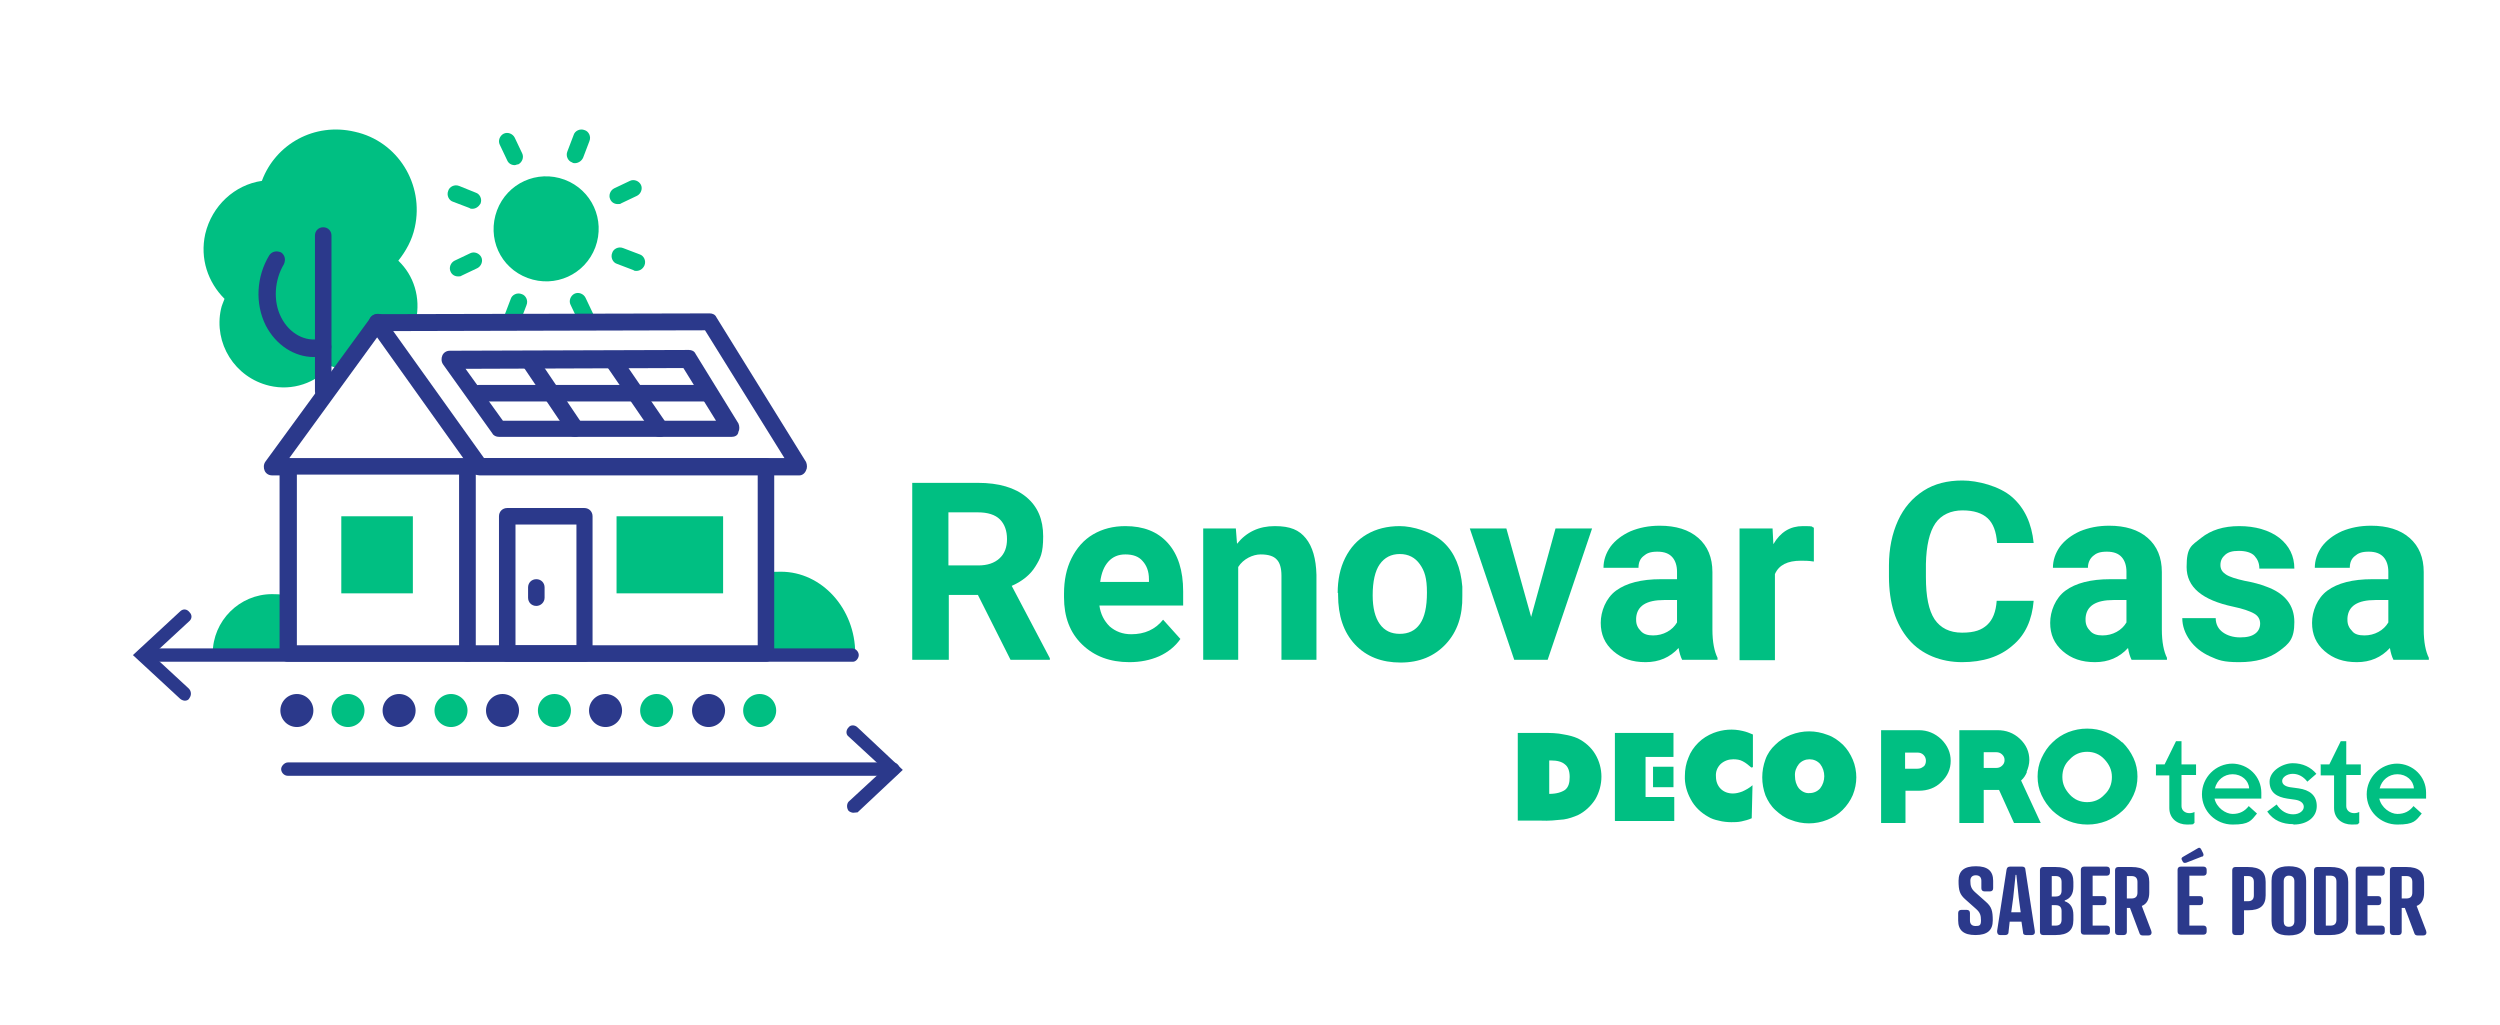 <?xml version="1.0" encoding="UTF-8"?>
<svg id="Layer_1" xmlns="http://www.w3.org/2000/svg" version="1.1" xmlns:xlink="http://www.w3.org/1999/xlink" viewBox="0 0 635.8 260.7">
  <!-- Generator: Adobe Illustrator 29.2.1, SVG Export Plug-In . SVG Version: 2.1.0 Build 116)  -->
  <defs>
    <style>
      .st0 {
        fill: #00bf82;
      }

      .st1 {
        fill: #7d69e0;
      }

      .st2 {
        fill: #2b398b;
      }

      .st3 {
        fill: #00bf82;
      }

      .st4 {
        fill: #2b398b;
      }
    </style>
  </defs>
  <path class="st1" d="M102.4,117.4"/>
  <path class="st3" d="M72.2,151.4c-.9-.3-1.9-.3-3-.3-8.3,0-15.1,6.8-15.1,15.1h18.2v-14.8h-.1Z"/>
  <path class="st3" d="M194.8,145.7c1.2-.3,2.4-.3,3.8-.3,10.4,0,18.9,9.4,18.9,20.8v.2h-22.5l-.2-20.7h0Z"/>
  <path class="st3" d="M151.4,62.9c-2.6,6.9-10.2,10.4-17.2,7.8s-10.4-10.2-7.8-17.2c2.6-6.9,10.2-10.4,17.2-7.8,6.9,2.6,10.4,10.2,7.8,17.2"/>
  <path class="st3" d="M146.2,41.5c-.2,0-.5,0-.7-.2-1-.3-1.7-1.6-1.2-2.8l1.6-4.2c.3-1,1.6-1.7,2.8-1.2,1,.3,1.7,1.6,1.2,2.8l-1.6,4.2c-.4.9-1.3,1.4-2.1,1.4"/>
  <path class="st3" d="M130.9,42c-.9,0-1.6-.5-1.9-1.2l-1.9-4c-.5-1,0-2.3,1-2.8,1-.5,2.3,0,2.8,1l1.9,4c.5,1,0,2.3-1,2.8-.4,0-.6.2-.9.2"/>
  <path class="st3" d="M120.1,53.1c-.2,0-.5,0-.7-.2l-4.2-1.6c-1-.3-1.7-1.6-1.2-2.8.3-1,1.6-1.7,2.8-1.2l4.2,1.7c1,.3,1.7,1.6,1.2,2.8-.5.8-1.2,1.3-2.1,1.3"/>
  <path class="st3" d="M116.5,70.3c-.9,0-1.6-.5-1.9-1.2-.5-1,0-2.3,1-2.8l4-1.9c1-.5,2.3,0,2.8,1s0,2.3-1,2.8l-4,1.9c-.2.2-.6.2-.9.2"/>
  <path class="st3" d="M130.2,83.2c-.2,0-.5,0-.7-.2-1-.3-1.7-1.6-1.2-2.8l1.6-4.2c.3-1,1.6-1.7,2.8-1.2,1,.3,1.7,1.6,1.2,2.8l-1.6,4.2c-.4.9-1.2,1.4-2.1,1.4"/>
  <path class="st3" d="M148.9,82.7c-.9,0-1.6-.5-1.9-1.2l-1.9-4c-.5-1,0-2.3,1-2.8s2.3,0,2.8,1l1.9,4c.5,1,0,2.3-1,2.8-.2,0-.5.2-.9.2"/>
  <path class="st3" d="M161.8,68.9c-.2,0-.5,0-.7-.2l-4.2-1.6c-1-.3-1.7-1.6-1.2-2.8.3-1,1.6-1.7,2.8-1.2l4.2,1.6c1,.3,1.7,1.6,1.2,2.8-.4.9-1.2,1.4-2.1,1.4"/>
  <path class="st3" d="M157.1,51.9c-.9,0-1.6-.5-1.9-1.2-.5-1,0-2.3,1-2.8l4-1.9c1-.5,2.3,0,2.8,1s0,2.3-1,2.8l-4,1.9c-.2.2-.5.2-.9.2"/>
  <path class="st4" d="M131.1,164.1h15.5v-30.7h-15.5v30.7ZM148.8,168.3h-19.8c-1.2,0-2.1-.9-2.1-2.1v-34.9c0-1.2.9-2.1,2.1-2.1h19.6c1.2,0,2.1.9,2.1,2.1v34.9c.2,1.2-.9,2.1-1.9,2.1"/>
  <path class="st3" d="M88.7,92c.5-.7,1.2-1.2,1.7-1.9.9-1.4,1.7-2.6,2.8-3.6,0-.2.2-.3.2-.5.5-1.2,1.4-1.9,2.3-2.6.3-.3.5-.7.9-1,.5-.5,1.4-.9,2.1-.9.5-.3,1-.3,1.7-.3,1.6.2,3.1.3,4.5.5.3,0,.5.2.7.2h0c0-.2.2-.3.2-.5,1.2-5.7-.5-11.3-4.5-15.1,1.9-2.4,3.5-5.2,4.2-8.5,2.4-10.9-4.3-21.9-15.3-24.3-10.2-2.4-20.1,3.1-23.6,12.5-6.9,1-12.7,6.3-14.4,13.5-1.4,6.3.7,12.3,4.9,16.5-.3.9-.7,1.6-.9,2.6-1.9,8.7,3.5,17.4,12.3,19.5,5.9,1.4,11.8-.7,15.6-5,.7.2,1.4.5,2.1.5.7.2,1.2.2,1.6.2.2-.5.3-1.2.9-1.8"/>
  <path class="st4" d="M82.2,101.6c-1.2,0-2.1-.9-2.1-2.1v-39.6c0-1.2.9-2.1,2.1-2.1s2.1.9,2.1,2.1v39.6c0,1.2-1,2.1-2.1,2.1"/>
  <path class="st4" d="M79.8,90.8c-4.9,0-9.6-3-12.2-8-2.8-5.6-2.4-12.5.9-17.9.7-1,1.9-1.2,3-.7,1,.7,1.2,1.9.7,3-2.4,4-2.8,9.4-.7,13.5,2.1,4.2,6.3,6.4,10.1,5.4,1.2-.3,2.3.5,2.6,1.6.3,1.2-.5,2.3-1.6,2.6-.9.3-1.9.5-2.8.5"/>
  <path class="st4" d="M121,164.1h71.7v-43.4h-71.7v43.4ZM194.8,168.3h-75.9c-1.2,0-2.1-.9-2.1-2.1v-47.6c0-1.2.9-2.1,2.1-2.1h75.9c1.2,0,2.1.9,2.1,2.1v47.6c0,1.2-.9,2.1-2.1,2.1"/>
  <path class="st4" d="M123.1,116.5h76.4l-20.2-32.5-79.3.2,23.1,32.3ZM203.3,120.9h-81.3c-.7,0-1.4-.3-1.7-.9l-26.1-36.6c-.5-.7-.5-1.6-.2-2.3.3-.7,1-1.2,1.9-1.2l84.6-.2h0c.7,0,1.4.3,1.7,1l22.8,36.8c.3.7.3,1.6,0,2.1-.3.8-1,1.3-1.7,1.3"/>
  <path class="st4" d="M127.9,107h54.2l-8.3-13.4-55.4.2,9.5,13.2ZM186.1,111.1h-59.2c-.7,0-1.4-.3-1.7-.9l-12.5-17.5c-.5-.7-.5-1.6-.2-2.3s1-1.2,1.9-1.2l60.8-.2h0c.7,0,1.4.3,1.7,1l10.9,17.7c.3.7.3,1.6,0,2.1-.1,1-1,1.3-1.7,1.3"/>
  <path class="st4" d="M146.2,111.1c-.7,0-1.4-.3-1.7-.9l-11.8-17.5c-.7-1-.3-2.3.5-3,1-.7,2.3-.3,3,.5l11.8,17.5c.7,1,.3,2.3-.5,3-.6.4-1,.4-1.3.4"/>
  <path class="st4" d="M167.7,111.1c-.7,0-1.4-.3-1.7-.9l-12-17.5c-.7-1-.3-2.3.5-3,1-.7,2.3-.3,3,.5l12,17.5c.7,1,.3,2.3-.5,3-.4.4-.8.4-1.3.4"/>
  <path class="st4" d="M73.2,120.9h-4c-.9,0-1.6-.5-1.9-1.2s-.3-1.6.2-2.3l26.8-36.7c.7-.9,2.1-1.2,3-.5s1.2,2.1.5,3l-24.3,33.4c1,0,2.1,1,2.1,2.1,0,1.1-1.2,2.2-2.4,2.2"/>
  <path class="st4" d="M75.5,164.1h41.3v-43.4h-41.3v43.4ZM118.9,168.3h-45.7c-1.2,0-2.1-.9-2.1-2.1v-47.6c0-1.2.9-2.1,2.1-2.1h45.5c1.2,0,2.1.9,2.1,2.1v47.6c.2,1.2-.7,2.1-1.9,2.1"/>
  <rect class="st3" x="156.8" y="131.3" width="27.1" height="19.6"/>
  <rect class="st3" x="86.8" y="131.3" width="18.2" height="19.6"/>
  <path class="st4" d="M136.4,154.1c-1.2,0-2.1-.9-2.1-2.1v-2.6c0-1.2.9-2.1,2.1-2.1s2.1.9,2.1,2.1v2.6c0,1.2-1,2.1-2.1,2.1"/>
  <path class="st4" d="M180.2,102.1h-58.4c-1.2,0-2.1-.9-2.1-2.1s.9-2.1,2.1-2.1h58.4c1.2,0,2.1.9,2.1,2.1.2,1.1-.9,2.1-2.1,2.1"/>
  <path class="st4" d="M227.3,197.3H73.2c-1,0-1.7-.9-1.7-1.7s.9-1.7,1.7-1.7h153.9c1,0,1.7.9,1.7,1.7.1.8-.6,1.7-1.5,1.7Z"/>
  <path class="st4" d="M217,206.7c-.3,0-.9-.2-1.2-.5-.5-.7-.5-1.7,0-2.3l9-8.3-9-8.3c-.7-.5-.7-1.6,0-2.3.5-.7,1.6-.7,2.3,0l11.5,10.8-11.5,10.8c-.4,0-.7.1-1.1.1Z"/>
  <path class="st4" d="M216.9,168.3H36.4c-1,0-1.7-.9-1.7-1.7s.9-1.7,1.7-1.7h180.3c1,0,1.7.9,1.7,1.7s-.7,1.7-1.5,1.7Z"/>
  <path class="st4" d="M47,178.2c-.3,0-.9-.2-1.2-.5l-12-11.1,12-11.1c.7-.7,1.7-.7,2.4.2.7.7.7,1.7-.2,2.4l-9.2,8.5,9.2,8.5c.7.7.7,1.7.2,2.4-.2.5-.7.7-1.2.7Z"/>
  <path class="st3" d="M248.7,151.3h-7.4v16.5h-9.3v-45h16.7c5.3,0,9.4,1.2,12.3,3.6s4.3,5.7,4.3,10-.7,5.6-2,7.7c-1.3,2.1-3.3,3.7-6,4.9l9.7,18.4v.4h-10l-8.3-16.5ZM241.3,143.8h7.5c2.3,0,4.1-.6,5.4-1.8,1.3-1.2,1.9-2.8,1.9-4.9s-.6-3.8-1.8-5-3.1-1.8-5.6-1.8h-7.5v13.5h.1Z"/>
  <path class="st3" d="M287.2,168.4c-4.9,0-8.9-1.5-12-4.5s-4.6-7-4.6-12v-.9c0-3.4.6-6.4,1.9-9s3.1-4.7,5.5-6.1c2.4-1.4,5.1-2.1,8.2-2.1,4.6,0,8.2,1.4,10.8,4.3,2.6,2.9,3.9,7,3.9,12.3v3.6h-21.3c.3,2.2,1.2,3.9,2.6,5.3,1.5,1.3,3.3,2,5.5,2,3.4,0,6.1-1.2,8.1-3.7l4.4,4.9c-1.3,1.9-3.2,3.4-5.4,4.4-2.3,1-4.8,1.5-7.6,1.5ZM286.2,141c-1.8,0-3.2.6-4.3,1.8-1.1,1.2-1.8,2.9-2.1,5.2h12.4v-.7c0-2-.6-3.5-1.6-4.6-1-1.2-2.5-1.7-4.4-1.7Z"/>
  <path class="st3" d="M314.3,134.4l.3,3.9c2.4-3,5.6-4.5,9.6-4.5s6.2,1,7.9,3.1c1.7,2.1,2.6,5.2,2.7,9.3v21.6h-8.9v-21.4c0-1.9-.4-3.3-1.2-4.1-.8-.9-2.2-1.3-4.1-1.3s-4.4,1.1-5.7,3.2v23.6h-8.9v-33.4h8.3Z"/>
  <path class="st3" d="M340.2,150.8c0-3.3.6-6.3,1.9-8.9,1.3-2.6,3.1-4.6,5.5-6s5.2-2.1,8.4-2.1,8.2,1.4,11.1,4.1,4.4,6.5,4.8,11.3v2.3c.1,5.1-1.3,9.2-4.2,12.3s-6.7,4.7-11.5,4.7-8.7-1.5-11.6-4.6-4.3-7.3-4.3-12.6v-.5h-.1ZM349.1,151.4c0,3.2.6,5.6,1.8,7.3s2.9,2.5,5.1,2.5,3.9-.8,5.1-2.5,1.8-4.3,1.8-8-.6-5.5-1.8-7.2c-1.2-1.7-2.9-2.6-5.1-2.6s-3.9.9-5.1,2.6-1.8,4.4-1.8,7.9Z"/>
  <path class="st3" d="M389.4,156.9l6.2-22.5h9.3l-11.3,33.4h-8.5l-11.3-33.4h9.3l6.3,22.5Z"/>
  <path class="st3" d="M427.8,167.8c-.4-.8-.7-1.8-.9-3-2.2,2.4-5,3.6-8.4,3.6s-6-.9-8.2-2.8c-2.2-1.9-3.2-4.3-3.2-7.2s1.3-6.3,3.9-8.2,6.4-2.9,11.4-2.9h4.1v-1.9c0-1.5-.4-2.8-1.2-3.7-.8-.9-2-1.4-3.8-1.4s-2.7.4-3.5,1.1c-.9.7-1.3,1.7-1.3,3h-8.9c0-1.9.6-3.7,1.8-5.4,1.2-1.6,2.9-2.9,5.1-3.9,2.2-.9,4.6-1.4,7.4-1.4,4.1,0,7.4,1,9.8,3.1s3.6,5,3.6,8.7v14.6c0,3.2.5,5.6,1.3,7.2v.5h-9ZM420.4,161.6c1.3,0,2.5-.3,3.6-.9,1.1-.6,1.9-1.4,2.5-2.4v-5.7h-3.3c-4.5,0-6.9,1.5-7.1,4.6v.5c0,1.1.4,2,1.2,2.8.7.8,1.8,1.1,3.1,1.1Z"/>
  <path class="st3" d="M461.2,142.8c-1.2-.2-2.3-.2-3.2-.2-3.4,0-5.6,1.1-6.6,3.4v21.9h-9v-33.5h8.4l.2,4c1.8-3.1,4.3-4.6,7.5-4.6s1.9.1,2.8.4v8.6Z"/>
  <path class="st3" d="M517.2,152.8c-.4,4.8-2.1,8.7-5.4,11.4-3.2,2.8-7.5,4.2-12.8,4.2s-10.3-1.9-13.6-5.8c-3.3-3.9-5-9.2-5-16v-2.8c0-4.3.8-8.1,2.3-11.4s3.7-5.8,6.5-7.6c2.8-1.8,6.1-2.6,9.9-2.6s9.4,1.4,12.6,4.2c3.2,2.8,5,6.7,5.5,11.7h-9.3c-.2-2.9-1-5-2.4-6.3s-3.5-2-6.4-2-5.4,1.1-6.9,3.3-2.3,5.7-2.4,10.3v3.4c0,4.9.7,8.4,2.2,10.7,1.5,2.2,3.8,3.4,7,3.4s5-.7,6.4-2,2.2-3.3,2.4-6.1c0,0,9.4,0,9.4,0Z"/>
  <path class="st3" d="M542.1,167.8c-.4-.8-.7-1.8-.9-3-2.2,2.4-5,3.6-8.4,3.6s-6-.9-8.2-2.8c-2.2-1.9-3.2-4.3-3.2-7.2s1.3-6.3,3.9-8.2c2.6-1.9,6.4-2.9,11.4-2.9h4.1v-1.9c0-1.5-.4-2.8-1.2-3.7s-2-1.4-3.8-1.4-2.7.4-3.5,1.1-1.3,1.7-1.3,3h-8.9c0-1.9.6-3.7,1.8-5.4,1.2-1.6,2.9-2.9,5.1-3.9,2.2-.9,4.6-1.4,7.4-1.4,4.1,0,7.4,1,9.8,3.1,2.4,2.1,3.6,5,3.6,8.7v14.6c0,3.2.5,5.6,1.3,7.2v.5h-9ZM534.7,161.6c1.3,0,2.5-.3,3.6-.9,1.1-.6,1.9-1.4,2.5-2.4v-5.7h-3.3c-4.5,0-6.9,1.5-7.1,4.6v.5c0,1.1.4,2,1.2,2.8.7.8,1.8,1.1,3.1,1.1Z"/>
  <path class="st3" d="M574.8,158.6c0-1.1-.5-2-1.6-2.6s-2.8-1.2-5.2-1.7c-8-1.7-11.9-5-11.9-10.1s1.2-5.4,3.7-7.4,5.7-3,9.7-3,7.6,1,10.2,3c2.5,2,3.8,4.6,3.8,7.8h-8.9c0-1.3-.4-2.3-1.2-3.2s-2.3-1.3-4-1.3-2.7.3-3.5,1-1.2,1.5-1.2,2.6.5,1.8,1.4,2.4c.9.6,2.5,1.1,4.7,1.6,2.2.4,4.1.9,5.6,1.5,4.7,1.7,7.1,4.7,7.1,9s-1.3,5.5-3.9,7.4c-2.6,1.9-6,2.8-10.1,2.8s-5.3-.5-7.5-1.5-3.9-2.4-5.1-4.1-1.9-3.6-1.9-5.6h8.5c0,1.6.7,2.8,1.8,3.6s2.6,1.3,4.4,1.3,3-.3,3.9-1c.8-.6,1.2-1.5,1.2-2.5Z"/>
  <path class="st3" d="M608.7,167.8c-.4-.8-.7-1.8-.9-3-2.2,2.4-5,3.6-8.4,3.6s-6-.9-8.2-2.8c-2.2-1.9-3.2-4.3-3.2-7.2s1.3-6.3,3.9-8.2c2.6-1.9,6.4-2.9,11.4-2.9h4.1v-1.9c0-1.5-.4-2.8-1.2-3.7s-2-1.4-3.8-1.4-2.7.4-3.5,1.1c-.9.7-1.3,1.7-1.3,3h-8.9c0-1.9.6-3.7,1.8-5.4,1.2-1.6,2.9-2.9,5.1-3.9,2.2-.9,4.6-1.4,7.4-1.4,4.1,0,7.4,1,9.8,3.1,2.4,2.1,3.6,5,3.6,8.7v14.6c0,3.2.5,5.6,1.3,7.2v.5h-9ZM601.3,161.6c1.3,0,2.5-.3,3.6-.9,1.1-.6,1.9-1.4,2.5-2.4v-5.7h-3.3c-4.5,0-6.9,1.5-7.1,4.6v.5c0,1.1.4,2,1.2,2.8.6.8,1.7,1.1,3.1,1.1Z"/>
  <g>
    <circle class="st4" cx="75.5" cy="180.7" r="4.2"/>
    <circle class="st3" cx="88.5" cy="180.7" r="4.2"/>
    <circle class="st4" cx="101.5" cy="180.7" r="4.2"/>
    <circle class="st3" cx="114.7" cy="180.7" r="4.2"/>
    <circle class="st4" cx="127.8" cy="180.7" r="4.2"/>
    <circle class="st3" cx="141" cy="180.7" r="4.2"/>
    <circle class="st4" cx="154" cy="180.7" r="4.2"/>
    <circle class="st3" cx="167" cy="180.7" r="4.2"/>
    <circle class="st4" cx="180.2" cy="180.7" r="4.2"/>
    <circle class="st3" cx="193.2" cy="180.7" r="4.2"/>
  </g>
  <g>
    <path class="st0" d="M535.2,202.1c-1.2,1.3-2.7,1.9-4.4,1.9s-3.2-.6-4.4-1.9c-1.2-1.3-1.9-2.7-1.9-4.5s.6-3.3,1.9-4.5c1.2-1.3,2.7-1.9,4.4-1.9s3.2.6,4.4,1.9c1.2,1.3,1.9,2.7,1.9,4.5s-.6,3.3-1.9,4.5M539.7,188.8c-1.2-1.1-2.6-2-4.1-2.6-1.5-.6-3.1-.9-4.8-.9s-3.2.3-4.8.9c-1.5.6-2.9,1.5-4,2.6-1.2,1.1-2.1,2.5-2.8,4-.7,1.5-1,3.1-1,4.7s.3,3.2,1,4.7c.7,1.5,1.6,2.8,2.8,4,1.2,1.1,2.5,2,4.1,2.6,1.5.6,3.1.9,4.8.9s3.2-.3,4.8-.9c1.5-.6,2.9-1.5,4.1-2.6,1.2-1.1,2.1-2.5,2.8-4,.7-1.5,1-3.1,1-4.7s-.3-3.2-1-4.7c-.7-1.5-1.6-2.8-2.8-4M509.2,194.7c-.4.4-.9.6-1.5.6h-3.2v-4h3.2c.6,0,1.1.2,1.5.6.4.4.6.8.6,1.4s-.2,1-.6,1.4M515.4,196.3c.4-.9.7-2,.7-3,0-2.1-.8-3.9-2.4-5.4-1.6-1.5-3.5-2.2-5.7-2.2h-9.7v23.6h6.2v-8.4h3.9l3.8,8.4h6.8l-5-10.8c.7-.6,1.2-1.4,1.5-2.2M489.2,194.9c-.4.4-.9.6-1.6.6h-3.1v-4.1h3.2c.6,0,1.1.2,1.5.6.4.4.6.9.6,1.5s-.2,1.1-.6,1.5M488,185.7h-9.6v23.6h6.2v-8.2h3.4c2.2,0,4.2-.7,5.7-2.2,1.6-1.5,2.4-3.3,2.4-5.4s-.8-3.9-2.4-5.5c-1.6-1.5-3.5-2.3-5.7-2.3M420.4,195h5.2v5.2h-5.2v-5.2ZM472.1,197.6c0,1.6-.3,3.1-.9,4.6-.6,1.4-1.5,2.7-2.6,3.8-1.1,1.1-2.4,1.9-3.9,2.5-3,1.2-6.3,1.2-9.3,0-1.5-.5-2.7-1.4-3.9-2.5-1.1-1-1.9-2.3-2.5-3.7-1.1-3-1.1-6.2,0-9.2.5-1.4,1.4-2.7,2.5-3.7,1.1-1.1,2.4-1.9,3.9-2.5,3.1-1.2,6.3-1.2,9.4,0,1.5.5,2.7,1.4,3.9,2.5,1.1,1.1,1.9,2.4,2.5,3.8.6,1.4.9,3,.9,4.6M460.2,201.7c1,0,2-.4,2.7-1.2,1.4-1.8,1.4-4.4,0-6.2-.7-.8-1.7-1.2-2.7-1.2-1,0-2,.4-2.7,1.2-.7.9-1.1,1.9-1,3.1,0,1.1.3,2.2,1,3.1.7.8,1.7,1.3,2.7,1.2M445.4,195.2c-.7-.6-1.4-1.2-2.2-1.6-.7-.4-1.6-.5-2.4-.5-1.2,0-2.3.4-3.2,1.2-.9.9-1.3,2-1.2,3.2,0,1.2.4,2.3,1.2,3.1.8.8,1.9,1.2,3.1,1.2.8,0,1.6-.2,2.4-.5.9-.4,1.8-.9,2.6-1.6l-.2,8.4c-.9.4-1.7.6-2.6.8-.9.2-1.8.2-2.6.2s-2.2-.1-3.2-.4c-1-.2-1.9-.5-2.7-1-1.8-1-3.4-2.5-4.4-4.4-1-1.8-1.6-3.9-1.5-6,0-1.6.3-3.2.9-4.6.5-1.4,1.4-2.7,2.5-3.8,1.1-1.1,2.4-1.9,3.9-2.5,2.4-.9,4.9-1.1,7.4-.5.9.2,1.7.5,2.6.9v8.3ZM410.7,208.7v-22.3h14.9v6.1h-7.1v10.2h7.3v6.1h-15ZM386,208.7v-22.3h6.5c1.8,0,3.5,0,5.3.4,1.2.2,2.4.5,3.5,1,1.8.9,3.4,2.3,4.4,4,2.1,3.5,2.1,7.9,0,11.5-1.1,1.7-2.6,3.1-4.4,4-1.2.5-2.3.9-3.6,1.1-1.9.2-3.9.4-5.8.3h-5.8ZM394,201.9c1.8,0,3.1-.4,4-1,.9-.7,1.2-1.8,1.2-3.3s-.4-2.6-1.2-3.2c-.8-.7-2-1-3.6-1h-.4v8.6Z"/>
    <path class="st0" d="M609.7,196.9c2.3,0,4.1,1.6,4.2,3.6h-8.7c.5-2.1,2.3-3.6,4.5-3.6M609.7,194.2c-4.3,0-7.8,3.5-7.8,7.8s3.5,7.7,7.8,7.7,4.7-1,6.2-2.8l-2.1-1.9c-1,1.3-2.3,2-4.1,2s-4.1-1.6-4.6-3.9h11.9c0-.5,0-1,0-1.5,0-4.1-3.3-7.4-7.5-7.4M590.2,194.5v2.7h3.4v8.3c0,2.7,2.1,4.2,4.5,4.2s1.3-.2,1.9-.4v-2.8c-.4.2-.8.3-1.3.3-1.1,0-2-.7-2-1.8v-7.9h3.7v-2.7h-3.7v-5.9h-1.4l-2.9,5.9h-2.3ZM583.3,209.7c3.5,0,5.9-1.9,5.9-4.7s-1.9-4.1-4.6-4.5l-2.2-.3c-1.2-.2-2-.7-2-1.6s1.2-1.8,2.7-1.8,2.8.8,3.7,2l2.3-2c-1.4-1.7-3.5-2.7-6-2.7s-5.9,1.9-5.9,4.7,1.9,3.9,4.5,4.3l2.1.3c1.2.2,2.1.8,2.1,1.8s-1.1,1.9-2.7,1.9-3.1-.8-4.2-2.5l-2.4,1.8c1.6,2.3,3.9,3.2,6.6,3.2M567.8,196.9c2.3,0,4.1,1.6,4.2,3.6h-8.7c.5-2.1,2.3-3.6,4.5-3.6M567.8,194.2c-4.3,0-7.8,3.5-7.8,7.8s3.5,7.7,7.8,7.7,4.7-1,6.2-2.8l-2.1-1.9c-1,1.3-2.3,2-4.1,2s-4.1-1.6-4.6-3.9h11.9c0-.5,0-1,0-1.5,0-4.1-3.3-7.4-7.5-7.4M548.3,194.5v2.7h3.4v8.3c0,2.7,2.1,4.2,4.5,4.2s1.3-.2,1.9-.4v-2.8c-.4.2-.8.3-1.3.3-1.1,0-2-.7-2-1.8v-7.9h3.7v-2.7h-3.7v-5.9h-1.4l-2.9,5.9h-2.3Z"/>
    <path class="st2" d="M610.8,228.5v-5.7h1.2c1.1,0,1.5.6,1.5,1.5v2.7c0,.9-.4,1.5-1.5,1.5h-1.2ZM616.5,227v-2.7c0-2.6-1.4-3.8-4.5-3.8h-3.4c-.5,0-.8.3-.8.8v15.7c0,.5.3.8.8.8h1.4c.5,0,.8-.3.8-.8v-6.1h.8l2.4,6.4c.1.4.4.6.8.6h1.5c.8,0,.9-.7.7-1.2l-2.4-6.3c1.3-.5,1.9-1.7,1.9-3.4M599.9,220.4c-.5,0-.8.3-.8.8v15.7c0,.5.3.8.8.8h5.8c.5,0,.8-.3.8-.8v-.7c0-.5-.3-.8-.8-.8h-3.6v-5.2h2.7c.5,0,.8-.3.8-.8v-.7c0-.5-.3-.8-.8-.8h-2.7v-5.2h3.6c.5,0,.8-.3.8-.8v-.7c0-.5-.3-.8-.8-.8h-5.8ZM591.5,235.4v-12.7h1.2c1.1,0,1.5.6,1.5,1.5v9.7c0,.9-.4,1.5-1.5,1.5h-1.2ZM592.7,237.8c3.1,0,4.5-1.2,4.5-3.8v-9.7c0-2.6-1.4-3.8-4.5-3.8h-3.4c-.5,0-.8.3-.8.8v15.7c0,.5.3.8.8.8h3.4ZM582.1,220.3c-3,0-4.4,1.2-4.4,3.7v10.2c0,2.5,1.4,3.7,4.4,3.7s4.4-1.2,4.4-3.7v-10.2c0-2.5-1.4-3.7-4.4-3.7M582.1,222.7c1,0,1.4.6,1.4,1.4v10.2c0,.8-.4,1.4-1.4,1.4s-1.3-.6-1.3-1.4v-10.2c0-.8.4-1.4,1.3-1.4M570.7,229.1v-6.3h1c1.1,0,1.5.6,1.5,1.5v3.4c0,.9-.4,1.5-1.5,1.5h-1ZM571.7,231.5c3.1,0,4.5-1.2,4.5-3.8v-3.4c0-2.6-1.4-3.8-4.5-3.8h-3.2c-.5,0-.8.3-.8.8v15.7c0,.5.3.8.8.8h1.4c.5,0,.8-.3.8-.8v-5.5h1ZM554.6,220.4c-.5,0-.8.3-.8.8v15.7c0,.5.3.8.8.8h5.8c.5,0,.8-.3.8-.8v-.7c0-.5-.3-.8-.8-.8h-3.6v-5.2h2.7c.5,0,.8-.3.8-.8v-.7c0-.5-.3-.8-.8-.8h-2.7v-5.2h3.6c.5,0,.8-.3.8-.8v-.7c0-.5-.3-.8-.8-.8h-5.8ZM560,217.9c.4-.1.5-.5.3-.9l-.5-1c-.2-.4-.5-.5-.8-.3l-3.8,2.2c-.4.2-.5.5-.3.8l.2.4c.2.4.5.4.9.3l4.1-1.6ZM540.9,228.5v-5.7h1.2c1.1,0,1.5.6,1.5,1.5v2.7c0,.9-.4,1.5-1.5,1.5h-1.2ZM546.6,227v-2.7c0-2.6-1.4-3.8-4.5-3.8h-3.4c-.5,0-.8.3-.8.8v15.7c0,.5.3.8.8.8h1.4c.5,0,.8-.3.8-.8v-6.1h.8l2.4,6.4c.1.4.4.6.8.6h1.5c.8,0,.9-.7.7-1.2l-2.4-6.3c1.3-.5,1.9-1.7,1.9-3.4M530,220.4c-.5,0-.8.3-.8.8v15.7c0,.5.3.8.8.8h5.8c.5,0,.8-.3.8-.8v-.7c0-.5-.3-.8-.8-.8h-3.6v-5.2h2.7c.5,0,.8-.3.8-.8v-.7c0-.5-.3-.8-.8-.8h-2.7v-5.2h3.6c.5,0,.8-.3.8-.8v-.7c0-.5-.3-.8-.8-.8h-5.8ZM521.8,227.9v-5.1h1c1.1,0,1.5.6,1.5,1.5v2.2c0,.9-.4,1.5-1.5,1.5h-1ZM521.8,235.4v-5.2h1c1.1,0,1.5.6,1.5,1.5v2.2c0,.9-.4,1.5-1.5,1.5h-1ZM522.8,237.8c3.1,0,4.5-1.2,4.5-3.8v-1.3c0-1.8-.7-3-2.2-3.5v-.2c1.5-.5,2.2-1.7,2.2-3.5v-1.2c0-2.6-1.4-3.8-4.5-3.8h-3.2c-.5,0-.8.3-.8.8v15.7c0,.5.3.8.8.8h3.2ZM512,228.3l.6-5.8h.2l.6,5.8.5,3.7h-2.4l.5-3.7ZM515.4,237.8h1.3c.6,0,.9-.4.8-1l-2.4-15.6c0-.6-.4-.8-.8-.8h-3.1c-.5,0-.8.2-.9.8l-2.4,15.6c0,.6.2,1,.8,1h1.3c.4,0,.8-.2.8-.7l.3-2.7h3l.4,2.7c0,.6.4.7.8.7M501.1,224c0-.8.4-1.4,1.4-1.4s1.4.6,1.4,1.4v1.9c0,.5.3.8.8.8h1.4c.5,0,.8-.3.8-.8v-1.9c0-2.5-1.4-3.7-4.4-3.7s-4.4,1.2-4.4,3.7.3,3.5,1.8,4.8l2.7,2.4c1,.9,1.2,1.6,1.2,2.9s-.4,1.4-1.4,1.4-1.4-.6-1.4-1.4v-1.9c0-.5-.3-.8-.8-.8h-1.4c-.5,0-.8.3-.8.8v1.9c0,2.5,1.4,3.7,4.4,3.7s4.4-1.2,4.4-3.7-.3-3.5-1.8-4.8l-2.7-2.4c-1-.9-1.2-1.6-1.2-2.9"/>
  </g>
</svg>